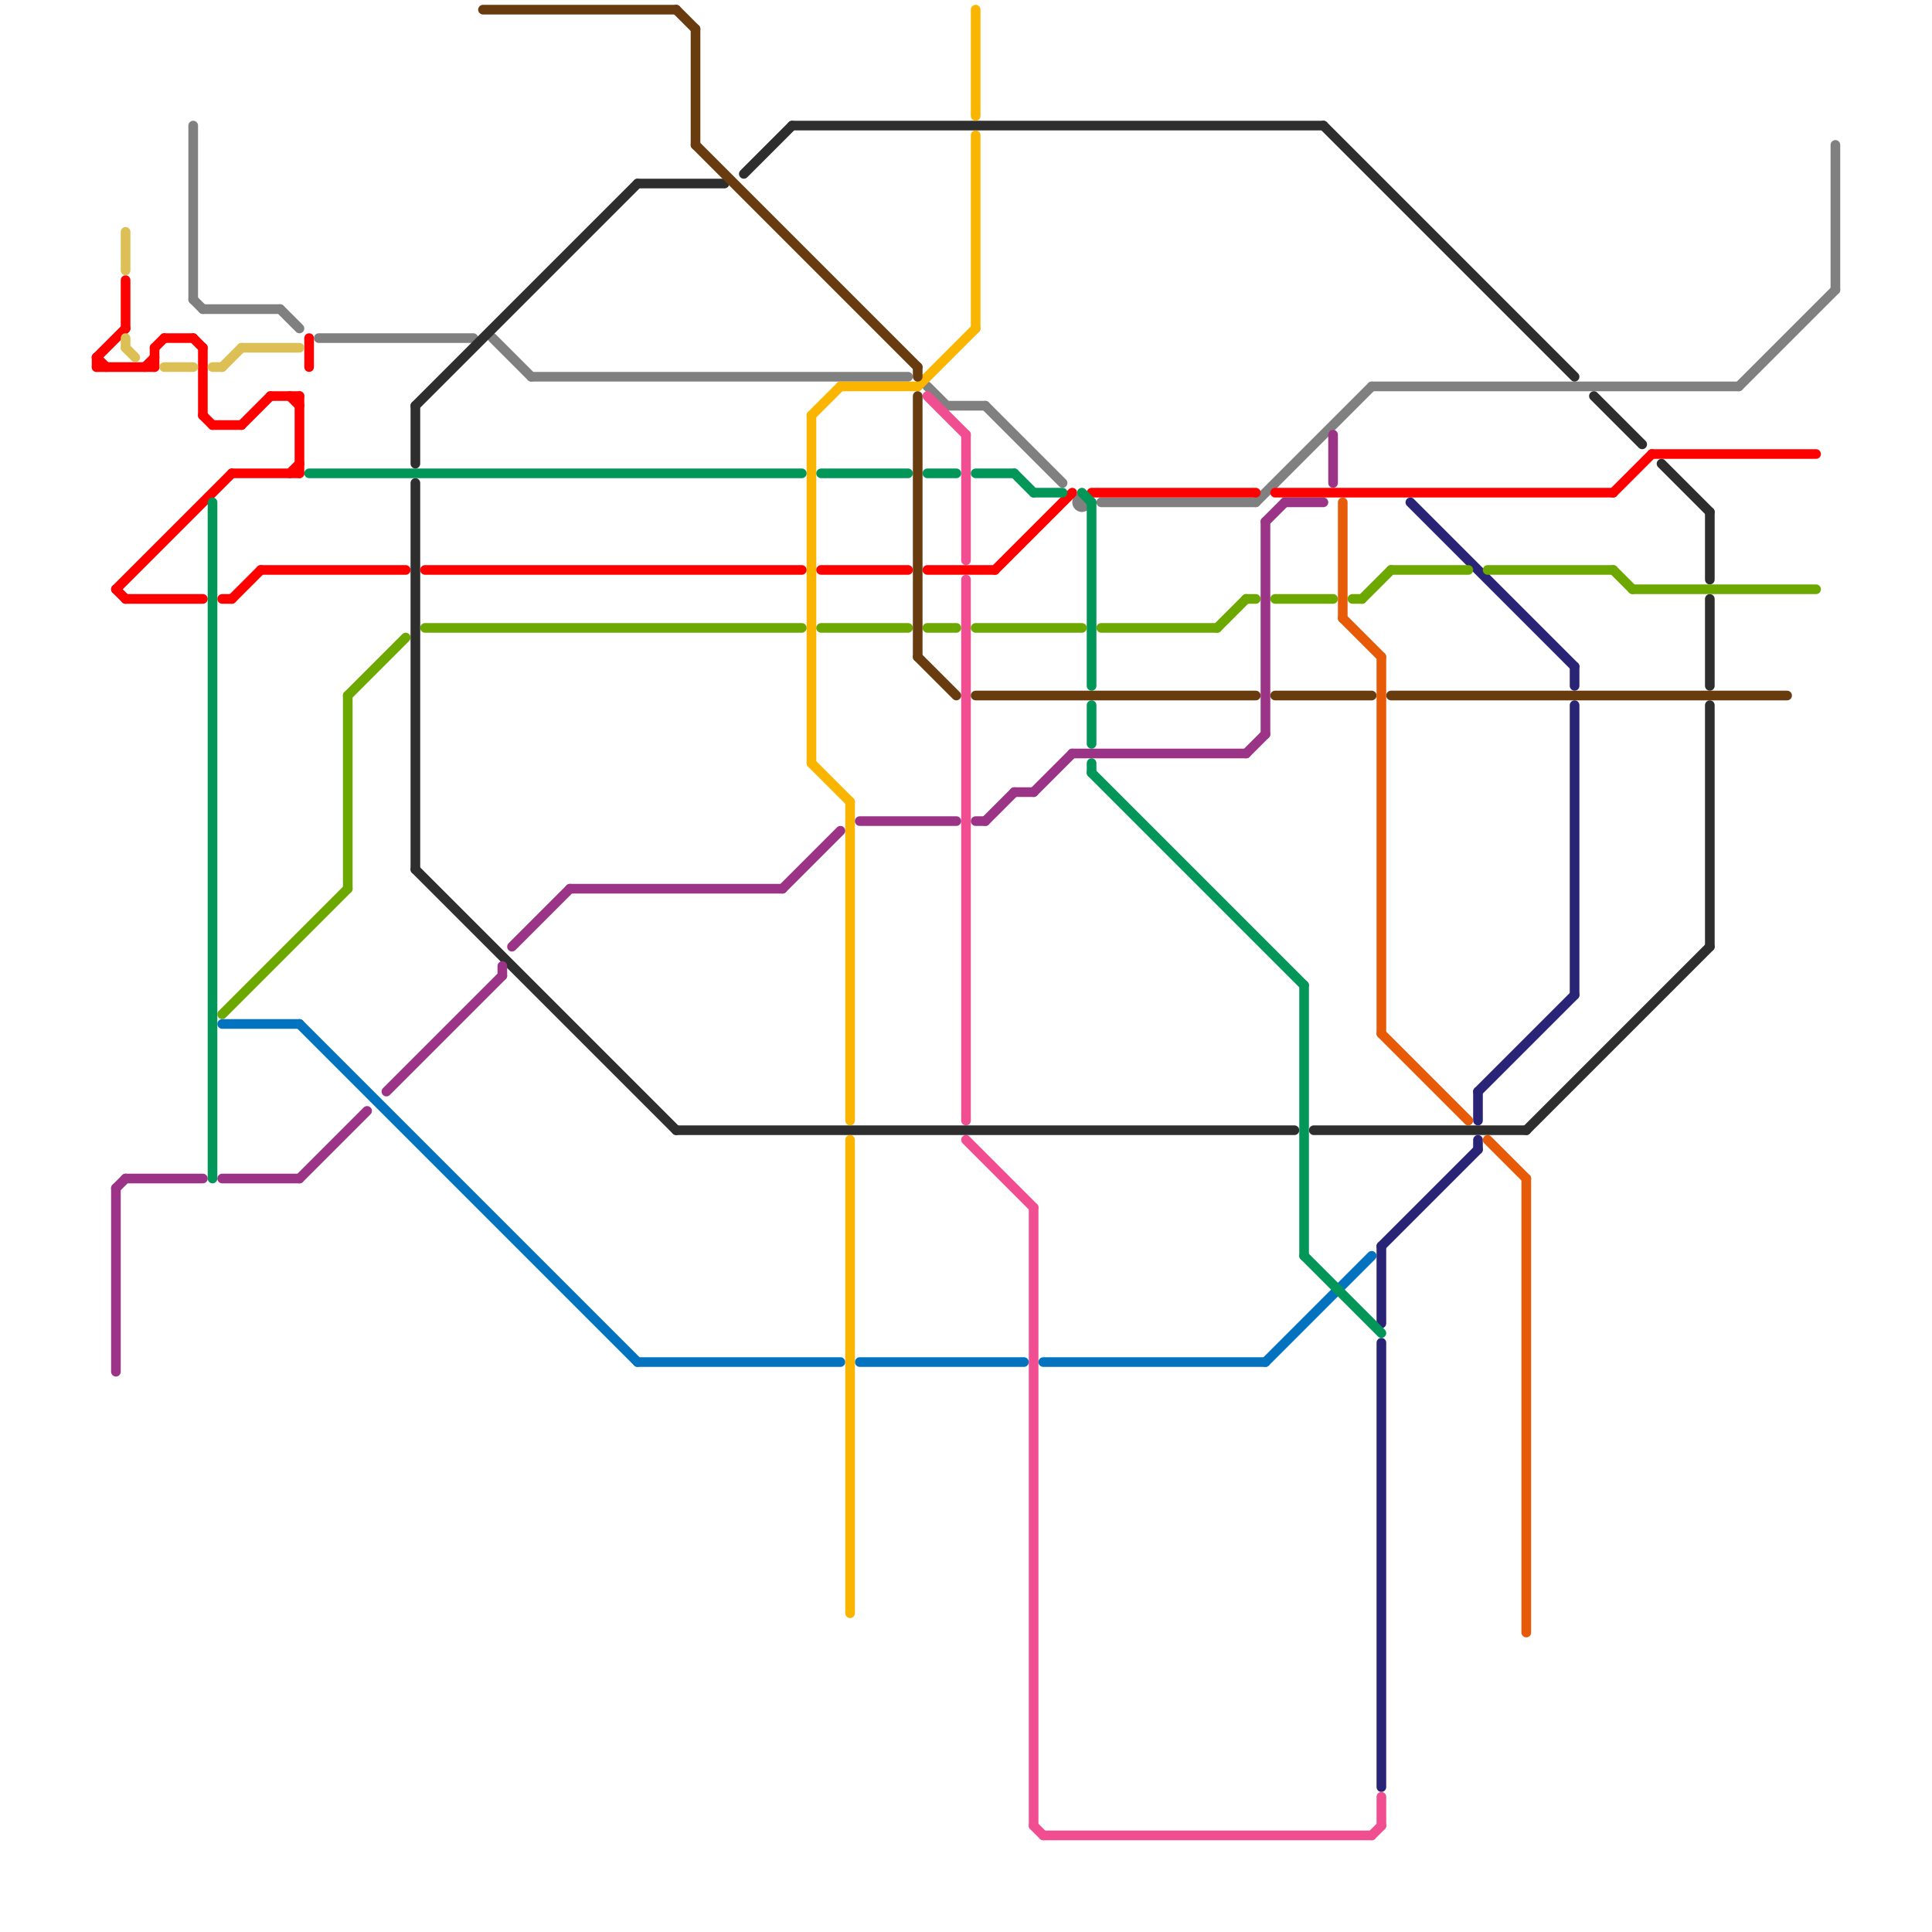 
<svg version="1.1" xmlns="http://www.w3.org/2000/svg" viewBox="0 0 200 200">
<style>text { font: 1px Helvetica; font-weight: 600; white-space: pre; dominant-baseline: central; } line { stroke-width: 1; fill: none; stroke-linecap: round; stroke-linejoin: round; } .c0 { stroke: #292476 } .c1 { stroke: #808080 } .c2 { stroke: #f14e91 } .c3 { stroke: #2e2e2e } .c4 { stroke: #0373bf } .c5 { stroke: #fab500 } .c6 { stroke: #ff0000 } .c7 { stroke: #029658 } .c8 { stroke: #6da800 } .c9 { stroke: #693c10 } .c10 { stroke: #9b3487 } .c11 { stroke: #ddc055 } .c12 { stroke: #e75a08 } .w1 { stroke-width: 1; }</style><defs><g id="wm-xf"><circle r="1.2" fill="#000"/><circle r="0.9" fill="#fff"/><circle r="0.6" fill="#000"/><circle r="0.3" fill="#fff"/></g><g id="wm"><circle r="0.6" fill="#000"/><circle r="0.3" fill="#fff"/></g></defs><line class="c0 " x1="153" y1="118" x2="153" y2="119"/><line class="c0 " x1="146" y1="52" x2="163" y2="69"/><line class="c0 " x1="153" y1="113" x2="153" y2="116"/><line class="c0 " x1="143" y1="129" x2="143" y2="137"/><line class="c0 " x1="163" y1="69" x2="163" y2="71"/><line class="c0 " x1="143" y1="129" x2="153" y2="119"/><line class="c0 " x1="153" y1="113" x2="163" y2="103"/><line class="c0 " x1="163" y1="73" x2="163" y2="103"/><line class="c0 " x1="143" y1="139" x2="143" y2="185"/><line class="c1 " x1="142" y1="40" x2="180" y2="40"/><line class="c1 " x1="20" y1="13" x2="20" y2="31"/><line class="c1 " x1="102" y1="42" x2="110" y2="50"/><line class="c1 " x1="29" y1="32" x2="31" y2="34"/><line class="c1 " x1="114" y1="52" x2="130" y2="52"/><line class="c1 " x1="130" y1="52" x2="142" y2="40"/><line class="c1 " x1="51" y1="35" x2="55" y2="39"/><line class="c1 " x1="20" y1="31" x2="21" y2="32"/><line class="c1 " x1="180" y1="40" x2="190" y2="30"/><line class="c1 " x1="96" y1="40" x2="98" y2="42"/><line class="c1 " x1="21" y1="32" x2="29" y2="32"/><line class="c1 " x1="55" y1="39" x2="94" y2="39"/><line class="c1 " x1="33" y1="35" x2="49" y2="35"/><line class="c1 " x1="190" y1="15" x2="190" y2="30"/><line class="c1 " x1="98" y1="42" x2="102" y2="42"/><circle cx="112" cy="52" r="1" fill="#808080" /><line class="c2 " x1="143" y1="186" x2="143" y2="189"/><line class="c2 " x1="96" y1="41" x2="100" y2="45"/><line class="c2 " x1="100" y1="60" x2="100" y2="116"/><line class="c2 " x1="107" y1="189" x2="108" y2="190"/><line class="c2 " x1="107" y1="125" x2="107" y2="189"/><line class="c2 " x1="100" y1="45" x2="100" y2="58"/><line class="c2 " x1="100" y1="118" x2="107" y2="125"/><line class="c2 " x1="142" y1="190" x2="143" y2="189"/><line class="c2 " x1="108" y1="190" x2="142" y2="190"/><line class="c3 " x1="77" y1="18" x2="82" y2="13"/><line class="c3 " x1="177" y1="73" x2="177" y2="98"/><line class="c3 " x1="43" y1="90" x2="70" y2="117"/><line class="c3 " x1="43" y1="50" x2="43" y2="90"/><line class="c3 " x1="177" y1="62" x2="177" y2="71"/><line class="c3 " x1="158" y1="117" x2="177" y2="98"/><line class="c3 " x1="70" y1="117" x2="134" y2="117"/><line class="c3 " x1="172" y1="48" x2="177" y2="53"/><line class="c3 " x1="137" y1="13" x2="163" y2="39"/><line class="c3 " x1="43" y1="42" x2="43" y2="48"/><line class="c3 " x1="43" y1="42" x2="66" y2="19"/><line class="c3 " x1="177" y1="53" x2="177" y2="60"/><line class="c3 " x1="82" y1="13" x2="137" y2="13"/><line class="c3 " x1="165" y1="41" x2="170" y2="46"/><line class="c3 " x1="136" y1="117" x2="158" y2="117"/><line class="c3 " x1="66" y1="19" x2="75" y2="19"/><line class="c4 " x1="23" y1="106" x2="31" y2="106"/><line class="c4 " x1="131" y1="141" x2="142" y2="130"/><line class="c4 " x1="89" y1="141" x2="106" y2="141"/><line class="c4 " x1="108" y1="141" x2="131" y2="141"/><line class="c4 " x1="31" y1="106" x2="66" y2="141"/><line class="c4 " x1="66" y1="141" x2="87" y2="141"/><line class="c5 " x1="101" y1="1" x2="101" y2="12"/><line class="c5 " x1="84" y1="79" x2="88" y2="83"/><line class="c5 " x1="101" y1="14" x2="101" y2="34"/><line class="c5 " x1="84" y1="43" x2="87" y2="40"/><line class="c5 " x1="87" y1="40" x2="95" y2="40"/><line class="c5 " x1="88" y1="83" x2="88" y2="116"/><line class="c5 " x1="95" y1="40" x2="101" y2="34"/><line class="c5 " x1="88" y1="118" x2="88" y2="167"/><line class="c5 " x1="84" y1="43" x2="84" y2="79"/><line class="c6 " x1="85" y1="59" x2="94" y2="59"/><line class="c6 " x1="21" y1="43" x2="22" y2="44"/><line class="c6 " x1="30" y1="41" x2="31" y2="42"/><line class="c6 " x1="44" y1="59" x2="83" y2="59"/><line class="c6 " x1="132" y1="51" x2="167" y2="51"/><line class="c6 " x1="27" y1="59" x2="42" y2="59"/><line class="c6 " x1="16" y1="36" x2="17" y2="35"/><line class="c6 " x1="21" y1="36" x2="21" y2="43"/><line class="c6 " x1="96" y1="59" x2="103" y2="59"/><line class="c6 " x1="10" y1="37" x2="11" y2="38"/><line class="c6 " x1="15" y1="38" x2="16" y2="37"/><line class="c6 " x1="103" y1="59" x2="111" y2="51"/><line class="c6 " x1="13" y1="62" x2="21" y2="62"/><line class="c6 " x1="167" y1="51" x2="171" y2="47"/><line class="c6 " x1="28" y1="41" x2="31" y2="41"/><line class="c6 " x1="31" y1="41" x2="31" y2="49"/><line class="c6 " x1="10" y1="38" x2="16" y2="38"/><line class="c6 " x1="10" y1="37" x2="13" y2="34"/><line class="c6 " x1="23" y1="62" x2="24" y2="62"/><line class="c6 " x1="16" y1="36" x2="16" y2="38"/><line class="c6 " x1="171" y1="47" x2="188" y2="47"/><line class="c6 " x1="25" y1="44" x2="28" y2="41"/><line class="c6 " x1="12" y1="61" x2="13" y2="62"/><line class="c6 " x1="10" y1="37" x2="10" y2="38"/><line class="c6 " x1="113" y1="51" x2="130" y2="51"/><line class="c6 " x1="24" y1="49" x2="31" y2="49"/><line class="c6 " x1="30" y1="49" x2="31" y2="48"/><line class="c6 " x1="24" y1="62" x2="27" y2="59"/><line class="c6 " x1="12" y1="61" x2="24" y2="49"/><line class="c6 " x1="22" y1="44" x2="25" y2="44"/><line class="c6 " x1="17" y1="35" x2="20" y2="35"/><line class="c6 " x1="13" y1="29" x2="13" y2="34"/><line class="c6 " x1="20" y1="35" x2="21" y2="36"/><line class="c6 " x1="32" y1="35" x2="32" y2="38"/><line class="c7 " x1="135" y1="102" x2="135" y2="130"/><line class="c7 " x1="113" y1="80" x2="135" y2="102"/><line class="c7 " x1="135" y1="130" x2="143" y2="138"/><line class="c7 " x1="113" y1="73" x2="113" y2="77"/><line class="c7 " x1="113" y1="79" x2="113" y2="80"/><line class="c7 " x1="101" y1="49" x2="105" y2="49"/><line class="c7 " x1="112" y1="51" x2="113" y2="52"/><line class="c7 " x1="96" y1="49" x2="99" y2="49"/><line class="c7 " x1="113" y1="52" x2="113" y2="71"/><line class="c7 " x1="22" y1="52" x2="22" y2="122"/><line class="c7 " x1="32" y1="49" x2="83" y2="49"/><line class="c7 " x1="107" y1="51" x2="110" y2="51"/><line class="c7 " x1="85" y1="49" x2="94" y2="49"/><line class="c7 " x1="105" y1="49" x2="107" y2="51"/><line class="c8 " x1="85" y1="65" x2="94" y2="65"/><line class="c8 " x1="129" y1="62" x2="130" y2="62"/><line class="c8 " x1="23" y1="105" x2="36" y2="92"/><line class="c8 " x1="101" y1="65" x2="112" y2="65"/><line class="c8 " x1="36" y1="72" x2="36" y2="92"/><line class="c8 " x1="44" y1="65" x2="83" y2="65"/><line class="c8 " x1="114" y1="65" x2="126" y2="65"/><line class="c8 " x1="144" y1="59" x2="152" y2="59"/><line class="c8 " x1="169" y1="61" x2="188" y2="61"/><line class="c8 " x1="141" y1="62" x2="144" y2="59"/><line class="c8 " x1="140" y1="62" x2="141" y2="62"/><line class="c8 " x1="167" y1="59" x2="169" y2="61"/><line class="c8 " x1="126" y1="65" x2="129" y2="62"/><line class="c8 " x1="96" y1="65" x2="99" y2="65"/><line class="c8 " x1="132" y1="62" x2="138" y2="62"/><line class="c8 " x1="154" y1="59" x2="167" y2="59"/><line class="c8 " x1="36" y1="72" x2="42" y2="66"/><line class="c9 " x1="101" y1="72" x2="130" y2="72"/><line class="c9 " x1="144" y1="72" x2="185" y2="72"/><line class="c9 " x1="132" y1="72" x2="142" y2="72"/><line class="c9 " x1="50" y1="1" x2="70" y2="1"/><line class="c9 " x1="95" y1="41" x2="95" y2="68"/><line class="c9 " x1="95" y1="38" x2="95" y2="39"/><line class="c9 " x1="95" y1="68" x2="99" y2="72"/><line class="c9 " x1="72" y1="15" x2="95" y2="38"/><line class="c9 " x1="70" y1="1" x2="72" y2="3"/><line class="c9 " x1="72" y1="3" x2="72" y2="15"/><line class="c10 " x1="23" y1="122" x2="31" y2="122"/><line class="c10 " x1="12" y1="123" x2="13" y2="122"/><line class="c10 " x1="13" y1="122" x2="21" y2="122"/><line class="c10 " x1="53" y1="98" x2="59" y2="92"/><line class="c10 " x1="31" y1="122" x2="38" y2="115"/><line class="c10 " x1="102" y1="85" x2="105" y2="82"/><line class="c10 " x1="111" y1="78" x2="129" y2="78"/><line class="c10 " x1="59" y1="92" x2="81" y2="92"/><line class="c10 " x1="40" y1="113" x2="52" y2="101"/><line class="c10 " x1="107" y1="82" x2="111" y2="78"/><line class="c10 " x1="81" y1="92" x2="87" y2="86"/><line class="c10 " x1="12" y1="123" x2="12" y2="142"/><line class="c10 " x1="89" y1="85" x2="99" y2="85"/><line class="c10 " x1="131" y1="54" x2="133" y2="52"/><line class="c10 " x1="138" y1="45" x2="138" y2="50"/><line class="c10 " x1="131" y1="54" x2="131" y2="76"/><line class="c10 " x1="52" y1="100" x2="52" y2="101"/><line class="c10 " x1="129" y1="78" x2="131" y2="76"/><line class="c10 " x1="101" y1="85" x2="102" y2="85"/><line class="c10 " x1="133" y1="52" x2="137" y2="52"/><line class="c10 " x1="105" y1="82" x2="107" y2="82"/><line class="c11 " x1="13" y1="24" x2="13" y2="28"/><line class="c11 " x1="13" y1="35" x2="13" y2="36"/><line class="c11 " x1="22" y1="38" x2="23" y2="38"/><line class="c11 " x1="25" y1="36" x2="31" y2="36"/><line class="c11 " x1="23" y1="38" x2="25" y2="36"/><line class="c11 " x1="17" y1="38" x2="20" y2="38"/><line class="c11 " x1="13" y1="36" x2="14" y2="37"/><line class="c12 " x1="154" y1="118" x2="158" y2="122"/><line class="c12 " x1="143" y1="68" x2="143" y2="107"/><line class="c12 " x1="139" y1="64" x2="143" y2="68"/><line class="c12 " x1="139" y1="52" x2="139" y2="64"/><line class="c12 " x1="158" y1="122" x2="158" y2="169"/><line class="c12 " x1="143" y1="107" x2="152" y2="116"/>
</svg>
